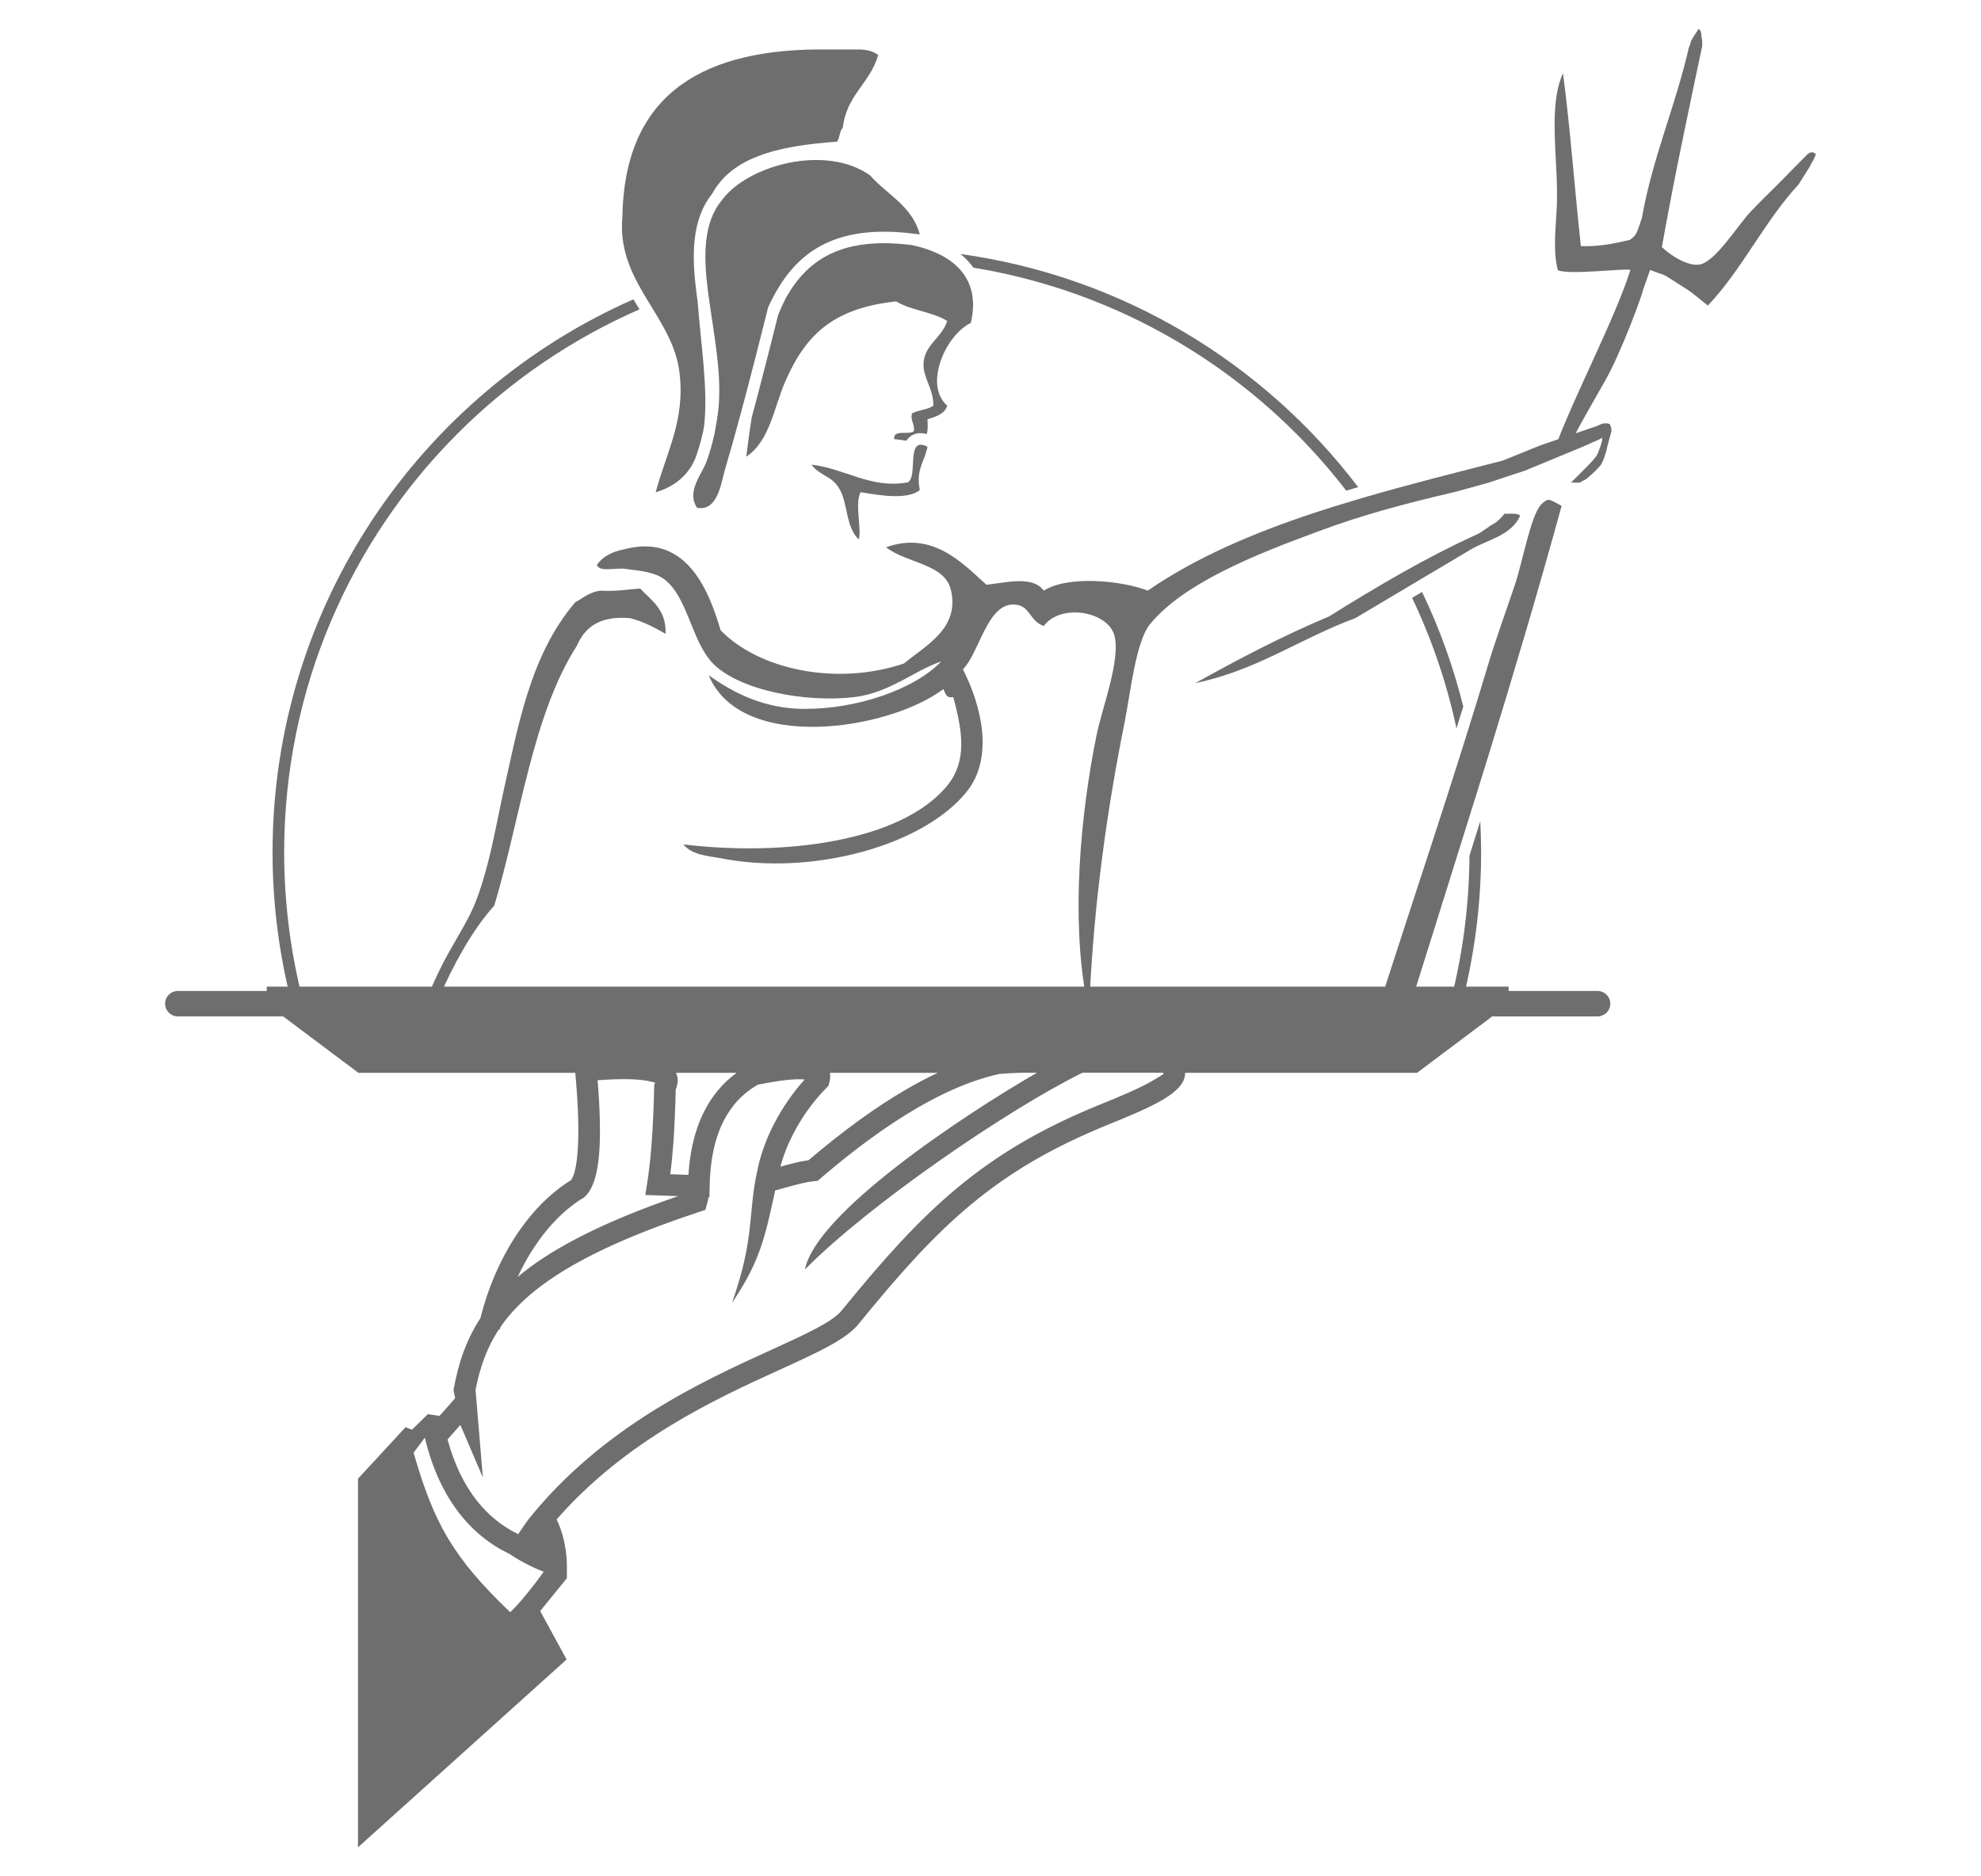 <?xml version="1.0" encoding="utf-8"?>
<!-- Generator: Adobe Illustrator 16.0.0, SVG Export Plug-In . SVG Version: 6.00 Build 0)  -->
<!DOCTYPE svg PUBLIC "-//W3C//DTD SVG 1.1//EN" "http://www.w3.org/Graphics/SVG/1.1/DTD/svg11.dtd">
<svg version="1.1" id="Layer_1" xmlns="http://www.w3.org/2000/svg" xmlns:xlink="http://www.w3.org/1999/xlink" x="0px" y="0px"
	 width="380px" height="360px" viewBox="0 0 380 360" enable-background="new 0 0 380 360" xml:space="preserve">
<g id="Layer_1_1_">
	<path fill="#999999" d="M-68.328,147.546h-12.516c-1.195-18.984-5.766-37.336-13.781-54.563c-1.195-2.672-4.359-3.797-6.961-2.531
		c-2.672,1.195-3.797,4.359-2.531,6.961c7.383,15.82,11.672,32.695,12.797,50.133h-241.313c-2.883,0-5.273,2.391-5.273,5.273
		s2.391,5.273,5.273,5.273h264.305c2.672,0,4.852,2.18,4.852,4.852v6.398c0,2.672-2.18,4.852-4.852,4.852h-329.344
		c-2.672,0-4.852-2.18-4.852-4.852v-6.398c0-2.672,2.18-4.852,4.852-4.852h40.43c2.883,0,5.273-2.391,5.273-5.273
		s-2.391-5.273-5.273-5.273h-17.367c2.32-35.016,17.297-67.5,42.609-92.109c24.398-23.695,55.828-37.688,89.508-39.867h0.07
		c1.406-0.07,2.883-0.141,4.219-0.211c0.281,0,0.563,0,0.844,0c0.492,0,0.984,0,1.477-0.07c0.914,0,1.898,0,2.813,0
		c1.266,0,2.531,0,3.797,0.07c0.352,0,0.773,0,1.125,0c0.984,0,1.898,0.07,2.883,0.141c0.492,0,1.055,0.07,1.547,0.07
		c43.242,2.813,83.039,25.313,107.789,61.383c1.617,2.391,4.922,3.023,7.313,1.336c2.391-1.617,3.023-4.922,1.336-7.313
		c-24.328-35.508-62.297-58.711-104.203-64.688c2.602-4.078,4.078-8.859,4.078-13.922c0-2.883-1.266-8.156-9.844-11.32
		c-4.289-1.547-9.914-2.461-15.891-2.461s-11.602,0.844-15.891,2.461c-8.578,3.164-9.844,8.438-9.844,11.32
		c0,4.992,1.477,9.773,4.078,13.852c-31.781,4.5-61.313,18.914-84.727,41.695c-27.352,26.578-43.453,61.805-45.844,99.703h-12.305
		c-8.438,0-15.328,6.891-15.328,15.398v6.398c0,8.508,6.891,15.398,15.328,15.398h56.742c-2.813,1.969-5.555,4.148-8.086,6.539
		l-0.07,0.07c-0.141,0.141-0.281,0.281-0.422,0.492l-25.031,30.375c-3.164-1.969-6.82-2.742-10.547-2.039
		c-3.797,0.703-7.102,2.883-9.281,6.117l-9.844,14.484c-4.5,6.609-2.742,15.68,3.867,20.18l67.289,45.703
		c2.461,1.688,5.273,2.531,8.156,2.531c0.914,0,1.828-0.07,2.742-0.281c3.797-0.703,7.102-2.883,9.281-6.117l9.844-14.484
		c4.5-6.609,2.742-15.68-3.867-20.18l-0.352-0.281c4.711-5.344,10.898-9.141,17.719-10.688c14.344-3.305,31.148-1.195,42.609,0.703
		c14.133,2.32,28.969,1.547,42.891-2.32l19.406-5.344c12.938-3.586,24.82-9.563,35.367-17.859c0.07-0.07,0.141-0.141,0.211-0.211
		l33.258-29.461c5.695-4.359,6.891-11.883,4.922-17.93h42.469c8.438,0,15.328-6.891,15.328-15.328v-6.398
		C-53,154.437-59.891,147.546-68.328,147.546z M-233-10.868c8.859,0,14.203,2.18,15.188,3.445c-0.07,4.992-2.602,9.633-6.68,12.375
		c-1.055-0.07-2.039-0.07-3.094-0.141c-0.352,0-0.703,0-1.055-0.07c-1.477-0.07-2.953-0.07-4.359-0.07c-0.984,0-2.039,0-3.094,0.07
		c-0.492,0-0.984,0-1.477,0.07c-0.633,0-1.195,0.07-1.828,0.07c-0.703,0-1.406,0.07-2.039,0.07
		c-4.078-2.742-6.609-7.383-6.68-12.375C-247.203-8.688-241.859-10.868-233-10.868z M-195.242,187.272
		c-0.422-0.914-0.844-1.758-1.406-2.531h50.484l-21.867,14.484l-31.148,9h-1.055C-194.188,203.163-191.938,194.655-195.242,187.272z
		 M-252.336,184.671l-7.594,1.617l-5.906-1.617H-252.336z M-311.75,282.405l-9.844,14.484c-0.633,0.914-1.547,1.477-2.602,1.688
		s-2.109,0-3.023-0.633l-67.289-45.703c-1.828-1.266-2.32-3.727-1.055-5.555l9.844-14.484c0.633-0.914,1.477-1.477,2.531-1.688
		c0.281-0.07,0.492-0.07,0.773-0.07c0.773,0,1.547,0.211,2.25,0.703l3.656,2.461l0,0l63.633,43.242
		C-310.977,278.046-310.484,280.577-311.75,282.405z M-122.258,194.374c-0.141,0.07-0.281,0.211-0.352,0.281l-33.328,29.531
		c-9.422,7.383-19.969,12.727-31.5,15.891l-19.406,5.344c-12.516,3.445-25.734,4.148-38.391,2.109
		c-12.305-2.039-30.516-4.289-46.688-0.563c-9.352,2.18-17.859,7.523-24.117,14.977l-49.781-33.82l24.188-29.32
		c9.141-8.648,20.742-13.781,31.852-14.063h0.211c3.445-0.07,7.102,0.984,10.969,2.039c0.773,0.211,1.547,0.422,2.32,0.633
		l34.875,9.422c0.773,0.211,1.617,0.211,2.461,0.07l45.703-9.492c2.039-0.422,4.219,0,5.977,1.125
		c1.125,0.773,1.969,1.828,2.531,3.023c1.547,3.586,0.07,7.734-3.375,9.492l-15.75,8.227c-2.18,1.125-3.234,3.586-2.602,5.977
		s2.742,4.008,5.203,3.938l23.133-0.492c0.492,0,0.914-0.07,1.336-0.211l32.555-9.422c0.492-0.141,0.984-0.352,1.477-0.633
		l32.836-21.727c2.742-1.688,6.398-3.094,8.367-0.211C-120.078,188.679-120.008,192.687-122.258,194.374z"/>
</g>
<g id="Layer_1_copy">
</g>
<g>
	<path fill-rule="evenodd" clip-rule="evenodd" fill="#6E6E6E" d="M306.456,190.135h-17.062l-0.015-0.832H51.178l-0.013,0.832
		H34.102c-1.339,0-2.436,1.098-2.436,2.438c0,1.338,1.097,2.436,2.436,2.436h20.213l14.439,10.832h41.6
		c0.568,6.268,0.723,11.227,0.465,14.865l-0.013,0.145l-0.01,0.141l-0.012,0.143l-0.012,0.141l-0.011,0.137l-0.014,0.137
		l-0.025,0.266l-0.025,0.26l-0.015,0.127v0.002l-0.015,0.121l-0.014,0.125l-0.017,0.125l-0.015,0.117l-0.016,0.121l-0.016,0.115
		l-0.015,0.111v0.006l-0.035,0.223l-0.018,0.109l-0.017,0.107v0.004l-0.02,0.104v0.002l-0.018,0.104l-0.02,0.102v0.002l-0.018,0.1
		l-0.02,0.1l-0.021,0.1l-0.021,0.094v0.004l-0.02,0.092v0.002l-0.022,0.09v0.002l-0.02,0.088v0.002l-0.021,0.088v0.004l-0.043,0.172
		l-0.022,0.082v0.004l-0.022,0.076v0.006l-0.023,0.078l-0.023,0.078l-0.024,0.076l-0.023,0.078v0.002l-0.023,0.07v0.002
		l-0.025,0.072h-0.001l-0.026,0.068l-0.023,0.068l-0.026,0.068h-0.001l-0.024,0.064l-0.027,0.064l-0.026,0.063l-0.026,0.057h-0.001
		l-0.029,0.057l-0.024,0.059l-0.028,0.055h-0.003l-0.026,0.053l-0.001,0.002l-0.056,0.1l-0.03,0.045v0.004l-0.029,0.049h-0.002
		l-0.029,0.039v0.002l-0.03,0.041h-0.001l-0.03,0.041l-0.001,0.004l-0.03,0.033l-0.001,0.004l-0.03,0.035l-0.001,0.002l-0.029,0.035
		l-0.002,0.002l-0.19,0.117l-0.006,0.004l-0.185,0.121l-0.012,0.004l-0.177,0.117l-0.018,0.008l-0.175,0.117l-0.02,0.014
		l-0.167,0.113l-0.027,0.018l-0.162,0.111l-0.03,0.021l-0.154,0.107l-0.038,0.027l-0.149,0.105l-0.039,0.031l-0.146,0.104
		l-0.047,0.033l-0.139,0.104l-0.05,0.037l-0.134,0.1l-0.055,0.041l-0.128,0.096l-0.062,0.047l-0.121,0.096l-0.065,0.051
		l-0.117,0.092l-0.068,0.053l-0.11,0.09l-0.076,0.061l-0.104,0.084l-0.078,0.064l-0.101,0.082l-0.085,0.072l-0.096,0.078
		l-0.086,0.072c-0.243,0.209-0.484,0.418-0.724,0.631l-0.069,0.064l-0.109,0.1c-0.475,0.43-0.942,0.883-1.397,1.348l-0.027,0.029
		c-0.444,0.455-0.879,0.922-1.305,1.41l-0.01,0.012c-1.272,1.449-2.462,3.027-3.555,4.709c-2.995,4.605-5.299,10.004-6.701,15.65
		c-1.37,2.098-2.407,4.234-3.211,6.41c-0.83,2.254-1.418,4.574-1.867,6.969l-0.074,0.398l0.074,0.381l0.234,1.193l-2.991,3.387
		l-2.235-0.334l-3.062,2.986l-1.215-0.494l-9.13,9.893v70.727l40.02-36.045l-5.067-9.291l5.117-6.301v-0.307l0.007-0.01
		l-0.007-0.004v-2.289c0-0.014,0.054-4.555-1.969-8.664c13.391-15.314,30.685-23.203,42.876-28.758
		c7.208-3.283,12.722-5.795,15.098-8.797l-0.001-0.002c7.614-9.361,14.146-16.729,21.474-22.826
		c7.288-6.07,15.443-10.943,26.371-15.371c4.027-1.633,7.751-3.189,10.39-4.732c2.735-1.604,4.396-3.303,4.356-5.197h44.472
		l14.44-10.832h20.21c1.339,0,2.437-1.098,2.437-2.436C308.893,191.232,307.795,190.135,306.456,190.135z M158.929,208.311
		l0.138-0.537c0.188-0.729,0.234-1.371,0.137-1.934h20.667c-1.938,0.908-3.924,1.951-5.954,3.131
		c-5.881,3.41-12.149,7.953-18.81,13.623c-1.814,0.254-3.673,0.77-5.368,1.238l-0.038,0.012c0.574-2.162,1.427-4.311,2.5-6.377
		c1.661-3.215,3.846-6.217,6.339-8.762L158.929,208.311z M129.169,219.252c0.214-2.979,0.363-6.379,0.445-10.197
		c0.5-1.264,0.516-2.336,0.046-3.215h11.632c-2.678,1.963-4.781,4.494-6.313,7.594l-0.077,0.16l-0.011,0.021l-0.065,0.137
		l-0.021,0.045l-0.054,0.113l-0.032,0.072l-0.04,0.092l-0.045,0.092l-0.028,0.066l-0.054,0.119l-0.021,0.041l-0.061,0.145
		l-0.009,0.018l-0.069,0.166l-0.003,0.006l-0.065,0.158l-0.014,0.029l-0.055,0.135l-0.022,0.059l-0.047,0.109l-0.029,0.082
		l-0.035,0.086l-0.041,0.105l-0.024,0.063l-0.049,0.135l-0.015,0.037l-0.058,0.156l-0.005,0.012l-0.063,0.172l-0.005,0.016
		l-0.055,0.16l-0.015,0.033l-0.048,0.137l-0.021,0.066l-0.035,0.105l-0.031,0.094l-0.027,0.084l-0.039,0.117l-0.019,0.059
		l-0.046,0.145l-0.011,0.033l-0.053,0.172l-0.002,0.008l-0.054,0.176l-0.007,0.023l-0.047,0.158l-0.013,0.047l-0.039,0.135
		l-0.021,0.072l-0.03,0.107l-0.027,0.104l-0.022,0.08l-0.033,0.133l-0.015,0.049l-0.041,0.16l-0.007,0.027l-0.047,0.184v0.006
		l-0.055,0.213l-0.038,0.158l-0.012,0.057l-0.031,0.131l-0.021,0.086l-0.023,0.104l-0.024,0.115l-0.018,0.076l-0.03,0.145
		l-0.011,0.049l-0.035,0.172l-0.005,0.021l-0.04,0.191v0.006l-0.037,0.189l-0.008,0.033l-0.029,0.16l-0.013,0.066l-0.023,0.131
		l-0.017,0.096l-0.019,0.1l-0.022,0.127l-0.013,0.072l-0.024,0.158l-0.009,0.041l-0.028,0.188l-0.003,0.012l-0.031,0.201
		l-0.002,0.018l-0.027,0.188l-0.008,0.043l-0.021,0.158l-0.011,0.078l-0.018,0.123l-0.015,0.111l-0.013,0.096l-0.018,0.141
		l-0.009,0.064l-0.021,0.172l-0.004,0.037l-0.023,0.199l-0.002,0.008l-0.022,0.209l-0.003,0.023l-0.009,0.076l-0.017,0.166
		l-0.016,0.154l-0.009,0.088l-0.011,0.123l-0.012,0.117l-0.009,0.096l-0.014,0.15l-0.004,0.063l-0.014,0.186l-0.003,0.029
		l-0.018,0.213v0.004l-0.015,0.213l-0.001,0.035l-0.014,0.182l-3.486-0.119C128.812,223.455,129.01,221.438,129.169,219.252z
		 M100.267,243.049l0.046-0.088c0.625-1.191,1.297-2.338,2.01-3.436c1.368-2.105,2.893-4.021,4.542-5.686l0.151-0.15l0.026-0.027
		l0.124-0.123l0.033-0.029l0.12-0.115c0.15-0.152,0.304-0.293,0.458-0.436l0.05-0.049l0.104-0.096l0.055-0.049l0.102-0.09
		l0.47-0.414l0.072-0.063l0.086-0.074l0.157-0.131l0.083-0.068l0.077-0.064l0.086-0.072l0.073-0.057l0.094-0.074l0.067-0.053
		l0.097-0.078l0.064-0.049l0.103-0.082l0.06-0.045l0.105-0.084l0.057-0.039l0.111-0.086l0.053-0.037l0.116-0.088l0.048-0.031
		l0.121-0.094l0.042-0.027l0.127-0.09l0.037-0.027l0.134-0.094l0.033-0.02l0.137-0.098l0.029-0.018l0.142-0.098l0.024-0.016
		l0.149-0.1l0.018-0.012l0.154-0.102l0.014-0.008l0.159-0.104l0.011-0.002l0.164-0.105l0.005-0.002l0.171-0.105l0.196-0.119
		l0.127-0.117c1.556-1.41,2.488-4.291,2.798-8.633c0.246-3.467,0.14-8.049-0.323-13.742c4.499-0.324,7.769-0.262,9.806,0.172
		c0.83,0.176,1.238,0.283,1.227,0.309l-0.18,0.385l-0.009,0.443c-0.073,3.789-0.228,7.256-0.454,10.396
		c-0.224,3.084-0.517,5.752-0.875,8l-0.37,2.314l2.353,0.082l3.959,0.137l-0.309,0.105l-0.172,0.061l-0.333,0.115l-0.142,0.051
		l-0.358,0.123l-0.116,0.041l-0.381,0.137l-0.088,0.031l-0.402,0.145l-0.489,0.176l-0.036,0.01l-0.448,0.164l-0.01,0.002
		l-0.453,0.166l-0.016,0.008l-0.438,0.16l-0.04,0.014l-0.406,0.15l-0.065,0.025l-0.379,0.141l-0.09,0.035l-0.351,0.133l-0.113,0.041
		l-0.325,0.123l-0.136,0.053l-0.296,0.111l-0.159,0.064l-0.271,0.102l-0.184,0.072l-0.243,0.098l-0.204,0.076l-0.22,0.086
		l-0.227,0.092l-0.194,0.076l-0.246,0.098l-0.169,0.07l-0.413,0.164l-0.29,0.117l-0.12,0.047l-0.31,0.129l-0.097,0.037l-0.402,0.168
		l-0.349,0.145l-0.051,0.02l-0.368,0.156l-0.027,0.014l-0.389,0.162l-0.005,0.002l-0.39,0.166l-0.018,0.006l-0.369,0.162
		l-0.038,0.014l-0.346,0.15l-0.058,0.027l-0.322,0.139l-0.078,0.037l-0.299,0.129l-0.099,0.045l-0.273,0.123l-0.119,0.053
		l-0.25,0.113l-0.14,0.063l-0.227,0.102l-0.366,0.17l-0.177,0.08l-0.184,0.084l-0.196,0.092l-0.161,0.076l-0.214,0.1l-0.141,0.066
		l-0.23,0.109l-0.121,0.057l-0.249,0.117l-0.1,0.051l-0.265,0.129l-0.08,0.037l-0.283,0.137l-0.059,0.029l-0.299,0.145l-0.04,0.023
		l-0.316,0.156l-0.02,0.01l-0.331,0.162l-0.001,0.006l-0.331,0.168l-0.017,0.006l-0.31,0.158l-0.035,0.018l-0.29,0.154l-0.052,0.023
		l-0.27,0.139l-0.069,0.041l-0.249,0.129l-0.086,0.047l-0.229,0.119l-0.103,0.059l-0.21,0.111l-0.12,0.064l-0.19,0.102l-0.134,0.076
		l-0.172,0.094l-0.303,0.166l-0.167,0.09l-0.134,0.078l-0.181,0.1l-0.117,0.068l-0.196,0.113l-0.099,0.055l-0.212,0.119
		l-0.082,0.047l-0.224,0.133l-0.064,0.037l-0.239,0.139l-0.048,0.031l-0.254,0.148l-0.029,0.018l-0.267,0.158l-0.015,0.012
		l-0.279,0.166l-0.123,0.076l-0.122,0.076l-0.062,0.037l-0.059,0.035l-0.122,0.076l-0.12,0.074l-0.003,0.004l-0.116,0.068
		l-0.119,0.078l-0.065,0.039l-0.055,0.037l-0.118,0.076l-0.116,0.072l-0.007,0.004l-0.11,0.07l-0.118,0.076l-0.065,0.043
		l-0.051,0.029l-0.23,0.152l-0.01,0.006l-0.105,0.068l-0.113,0.076l-0.068,0.047l-0.045,0.029l-0.113,0.074l-0.113,0.074
		l-0.013,0.008l-0.1,0.068l-0.112,0.076l-0.068,0.045l-0.042,0.029l-0.11,0.072l-0.11,0.08l-0.015,0.008l-0.095,0.066l-0.11,0.076
		l-0.071,0.047l-0.037,0.029l-0.107,0.074l-0.107,0.076l-0.02,0.012l-0.088,0.064l-0.107,0.074l-0.072,0.051l-0.034,0.025
		l-0.104,0.074l-0.211,0.152l-0.104,0.074l-0.074,0.055l-0.029,0.021l-0.206,0.15l-0.022,0.018l-0.078,0.063l-0.104,0.074
		l-0.075,0.057l-0.025,0.018l-0.203,0.154l-0.022,0.018l-0.078,0.057l-0.099,0.078l-0.075,0.057l-0.023,0.02l-0.1,0.076
		l-0.098,0.076l-0.026,0.02l-0.071,0.055l-0.098,0.076l-0.075,0.061l-0.021,0.016l-0.096,0.078l-0.286,0.229l-0.077,0.063
		l-0.018,0.012l-0.188,0.154l-0.03,0.025l-0.155,0.127l-0.077,0.066l-0.015,0.01L99.303,245
		C99.61,244.338,99.932,243.688,100.267,243.049z M97.87,309.328c-10.997-10.527-14.62-17.025-18.532-30.6l2.153-2.893l0.067,0.273
		c1.394,5.711,3.618,10.479,6.567,14.258c2.659,3.412,5.895,6.016,9.633,7.793c2.616,1.736,4.984,2.807,6.541,3.41
		C100.768,306.439,98.554,308.68,97.87,309.328z M220.879,207.463c-2.337,1.365-5.937,2.867-9.854,4.457
		c-11.321,4.59-19.814,9.676-27.456,16.035c-7.6,6.328-14.288,13.863-22.056,23.418l-0.017,0.014
		c-1.77,2.232-6.885,4.566-13.572,7.613c-13.257,6.043-32.38,14.76-46.646,32.623l-0.057,0.084
		c-0.537,0.748-1.021,1.447-1.448,2.088l-0.362,0.557c-3.107-1.502-5.8-3.686-8.02-6.529c-2.411-3.094-4.282-6.984-5.541-11.65
		l2.46-2.783l4.313,10.084l-1.402-16.807c0.396-2.027,0.907-3.992,1.614-5.906c0.717-1.947,1.636-3.832,2.841-5.666l0.028-0.041
		l0.187,0.041l0.108-0.479l0.121-0.174l0.045-0.063l0.079-0.115l0.047-0.066l0.077-0.107l0.054-0.074l0.074-0.1l0.057-0.08
		l0.073-0.094l0.061-0.082l0.07-0.092l0.065-0.086l0.068-0.09l0.07-0.092l0.065-0.082l0.073-0.094l0.062-0.078l0.082-0.102
		l0.059-0.072l0.085-0.107l0.056-0.066l0.091-0.107l0.053-0.064l0.096-0.111l0.048-0.063l0.103-0.117l0.046-0.055l0.105-0.125
		l0.045-0.047l0.111-0.131l0.041-0.043l0.115-0.133l0.037-0.037l0.124-0.139l0.032-0.035l0.129-0.143l0.03-0.029l0.135-0.146
		l0.024-0.025l0.141-0.15l0.022-0.021l0.146-0.154l0.018-0.018l0.156-0.16l0.011-0.012l0.16-0.162l0.009-0.01l0.168-0.164
		l0.004-0.006l0.175-0.172l0,0l0.175-0.17l0.007-0.006l0.172-0.164l0.011-0.01l0.171-0.16l0.015-0.018l0.167-0.156l0.022-0.018
		l0.164-0.152l0.026-0.023l0.163-0.148l0.031-0.027l0.157-0.141l0.038-0.033l0.155-0.137l0.041-0.037l0.153-0.133l0.05-0.041
		l0.149-0.127l0.055-0.049l0.145-0.121l0.061-0.053l0.144-0.117l0.064-0.057l0.14-0.111l0.074-0.061l0.133-0.111l0.211-0.17
		l0.087-0.066l0.126-0.1l0.093-0.072l0.124-0.096l0.099-0.082l0.117-0.09l0.108-0.082l0.112-0.084l0.115-0.09l0.108-0.082
		l0.122-0.09l0.104-0.076l0.131-0.098l0.1-0.072l0.137-0.102l0.095-0.068l0.145-0.104l0.088-0.063l0.154-0.109l0.082-0.061
		l0.163-0.113l0.248-0.172l0.07-0.051l0.181-0.121l0.065-0.047l0.188-0.127l0.059-0.043l0.198-0.129l0.054-0.035l0.206-0.137
		l0.046-0.033l0.216-0.143l0.042-0.023l0.223-0.15l0.035-0.02l0.234-0.148l0.028-0.021l0.244-0.15l0.021-0.016l0.254-0.16
		l0.016-0.006l0.263-0.166l0.007-0.002l0.274-0.168c6.164-3.752,14.54-7.457,25.966-11.227l1.051-0.346l0.296-1.082l0.008-0.023
		l0.001-0.006l0.005-0.016l0.003-0.014l0.002-0.008l0.005-0.021v-0.004l0.007-0.02l0.001-0.006l0.006-0.016l0.005-0.023l0.005-0.018
		v-0.002l0.007-0.023l0.001-0.002l0.005-0.021l0.007-0.021l0.003-0.016l0.002-0.006l0.006-0.021l0.005-0.023l0.003-0.004
		l0.002-0.016l0.017-0.064l0.004-0.008l0.002-0.016l0.005-0.021l0.005-0.02l0,0l0.005-0.021l0.003-0.006l0.004-0.016l0.005-0.02
		l0.006-0.02v-0.004l0.004-0.021l0.001-0.002l0.004-0.018l0.004-0.014l0.003-0.01l0.003-0.018l0.002-0.002l0.005-0.023v-0.002
		l0.005-0.02l0.001-0.006l0.003-0.014l0.005-0.016v-0.004l0.005-0.023l0.005-0.02l0.003-0.01l0.006-0.027l0.001-0.006l0.005-0.02
		v-0.002l0.007-0.025l0.002-0.016l0.003-0.012l0.004-0.01l0.002-0.02l0,0l0.005-0.023l0.002-0.002l0.003-0.018l0.004-0.021
		l0.004-0.016l0.001-0.002l0.005-0.021v-0.006l0.004-0.018l0.001-0.008l0.004-0.01l0.003-0.016l0.001-0.004l0.003-0.023h0.001
		l0.006-0.02v-0.008l0.002-0.012l0.006-0.023l0.003-0.02l0.005-0.02l0.001-0.006l0.001-0.012l0.004-0.012l0.001-0.01l0.004-0.018
		v-0.004l0.005-0.02l0.001-0.002l0.002-0.018l0.002-0.01l0.003-0.014l0.002-0.016v-0.004l0.004-0.018l0.162,0.006l0.032-1.838
		l0.001-0.004v-0.074l0.003-0.012v-0.055l0.001-0.018v-0.031l0.001-0.006v-0.027l0.002-0.021v-0.035l0.004-0.221v-0.008l0.006-0.219
		v-0.008l0.008-0.219v-0.01l0.008-0.221v-0.006l0.009-0.217v-0.008l0.012-0.219v-0.006l0.011-0.217v-0.008l0.014-0.213v-0.008
		l0.014-0.215v-0.004l0.014-0.211l0.002-0.008l0.016-0.213l0.001-0.004l0.017-0.215v-0.004l0.019-0.213v-0.002l0.021-0.207v-0.01
		l0.02-0.207v-0.004l0.022-0.207v-0.004l0.022-0.205v-0.01l0.023-0.201l0.001-0.006l0.025-0.203v-0.006l0.024-0.203l0.002-0.006
		l0.025-0.199v-0.004l0.03-0.199v-0.006l0.03-0.199v-0.008l0.029-0.195l0.001-0.006l0.031-0.193l0.002-0.008l0.03-0.195l0.002-0.002
		l0.033-0.197v-0.004l0.035-0.195v-0.002l0.037-0.191v-0.002l0.037-0.195v-0.004l0.039-0.189v-0.006l0.038-0.188l0.002-0.004
		l0.041-0.186v-0.006l0.041-0.189l0.001-0.002l0.041-0.188l0.001-0.002l0.045-0.184v-0.002l0.045-0.186v-0.004l0.045-0.186h0.002
		l0.045-0.182l0.002-0.002l0.048-0.184h0.003l0.049-0.18l0.001-0.006l0.049-0.176l0.001-0.002l0.051-0.178v-0.002l0.054-0.174
		v-0.004l0.054-0.176l0.001-0.002l0.055-0.178l0.056-0.174l0.002-0.002l0.057-0.172h0.002l0.057-0.172l0.001-0.002l0.059-0.17h0.002
		l0.06-0.172h0.001l0.063-0.166v-0.004l0.062-0.168h0.002l0.064-0.162v-0.002l0.064-0.168l0.066-0.164h0.001l0.066-0.16v-0.002
		l0.068-0.162l0.001-0.002l0.071-0.16l0.069-0.158l0.072-0.16l0.073-0.154l0.076-0.156l0.074-0.154
		c1.522-3.086,3.733-5.467,6.631-7.139c4.114-0.84,7.097-1.178,8.939-1.016c0.027,0,0.055,0,0.081-0.006
		c-2.269,2.539-4.266,5.412-5.837,8.451l-0.074,0.139l-0.01,0.023l-0.06,0.115l-0.212,0.422l-0.055,0.113l-0.014,0.029l-0.064,0.137
		l-0.002,0.006l-0.07,0.139l-0.007,0.016l-0.059,0.127l-0.02,0.039l-0.047,0.102l-0.03,0.061l-0.037,0.082l-0.038,0.082
		l-0.027,0.059l-0.048,0.107l-0.016,0.035l-0.06,0.133l-0.004,0.01l-0.065,0.146l-0.005,0.008l-0.057,0.131l-0.016,0.033
		l-0.048,0.111l-0.024,0.059l-0.037,0.084l-0.033,0.076l-0.026,0.068l-0.044,0.102l-0.019,0.039l-0.051,0.127l-0.008,0.018
		l-0.06,0.145l-0.001,0.006l-0.058,0.143l-0.01,0.021l-0.047,0.121l-0.021,0.049l-0.037,0.096l-0.028,0.07l-0.027,0.074
		l-0.103,0.262l-0.009,0.027l-0.053,0.143v0.002l-0.057,0.145l-0.007,0.02l-0.045,0.127l-0.017,0.043l-0.036,0.104l-0.023,0.064
		l-0.027,0.08l-0.032,0.09l-0.059,0.17l-0.012,0.035l-0.098,0.287l-0.005,0.016l-0.044,0.135l-0.011,0.035l-0.036,0.111
		l-0.021,0.061l-0.027,0.086l-0.026,0.082l-0.02,0.063l-0.085,0.277l-0.006,0.018l-0.042,0.146l-0.004,0.008l-0.041,0.141
		l-0.009,0.031l-0.032,0.117l-0.018,0.051l-0.025,0.096l-0.022,0.076l-0.02,0.07l-0.027,0.1l-0.013,0.049l-0.034,0.123l-0.006,0.021
		l-0.039,0.15l-0.038,0.146l-0.006,0.021l-0.031,0.125l-0.013,0.047l-0.023,0.104l-0.019,0.068l-0.019,0.076l-0.022,0.096
		l-0.013,0.055l-0.028,0.117l-0.006,0.029l-0.031,0.143l-0.003,0.006l-0.031,0.146l-0.005,0.018l-0.027,0.131l-0.009,0.041
		l-0.023,0.109l-0.014,0.064l-0.018,0.082l-0.016,0.09l-0.014,0.059l-0.021,0.111l-0.009,0.037h-0.001
		c-1.769,8.135-0.383,12.57-4.809,25.143c5.291-7.824,6.32-12.428,8.291-21.588l0.031-0.01l0,0l0.032-0.006l0.021-0.006l0.011-0.004
		l0.03-0.008l0.014-0.002l0.02-0.008l0.032-0.006h0.001l0.031-0.01l0.023-0.004h0.008l0.031-0.01l0.064-0.018h0.008l0.024-0.01
		l0.03-0.008h0.002l0.032-0.008l0.021-0.006l0.012-0.004l0.033-0.008h0.01l0.023-0.008l0.032-0.01l0.034-0.004l0.021-0.008
		l0.043-0.014l0.014-0.002l0.019-0.008l0.033-0.008h0.005l0.029-0.01l0.027-0.002l0.005-0.004l0.052-0.014l0.016-0.004l0.033-0.01
		h0.008l0.024-0.008l0.032-0.01h0.003l0.033-0.01l0.021-0.006l0.013-0.002l0.032-0.01l0.013-0.006l0.022-0.002l0.033-0.01h0.003
		l0.032-0.01l0.068-0.018l0.014-0.006l0.02-0.002l0.032-0.01l0.007-0.006l0.028-0.008l0.03-0.006h0.005l0.034-0.012l0.019-0.004
		l0.016-0.006l0.034-0.01h0.009l0.026-0.01l0.068-0.018l0.023-0.008h0.012l0.033-0.012l0.014-0.002l0.022-0.008l0.035-0.008h0.001
		l0.034-0.01l0.027-0.008l0.007-0.002l0.035-0.012l0.017-0.004l0.019-0.004l0.034-0.01l0.008-0.004l0.026-0.006l0.032-0.006h0.004
		l0.034-0.016l0.022-0.004l0.014-0.002l0.036-0.012l0.009-0.002l0.026-0.008l0.036-0.01c1.74-0.482,3.669-1.018,5.336-1.184
		l0.655-0.066l0.491-0.42c6.641-5.701,12.865-10.236,18.667-13.598l0.266-0.152l0.264-0.152l0.266-0.148l0.262-0.152l0.263-0.145
		l0,0l0.262-0.145l0.264-0.145l0.261-0.143l0.259-0.139l0.519-0.275l0.259-0.135l0.257-0.133l0.259-0.131l0.513-0.26l0.254-0.125
		h0.001l0.254-0.127h0.001l0.254-0.123l0.759-0.361c0.419-0.199,0.837-0.387,1.253-0.568l0.743-0.322
		c0.495-0.213,0.987-0.408,1.474-0.602v-0.002c0.323-0.125,0.646-0.246,0.967-0.363h0.001l0.239-0.09h0.001l0.24-0.084h0.002
		l0.237-0.082h0.001l0.238-0.084h0.001l0.236-0.08h0.001l0.237-0.08h0.002c0.395-0.129,0.785-0.254,1.178-0.373l0.235-0.068
		l0.231-0.068l0.232-0.064l0.694-0.189h0.003l0.229-0.061l0.229-0.059l0,0l0.229-0.057h0.002l0.227-0.055l0.229-0.055l0,0
		l0.224-0.047h0.005l0.224-0.053l0,0c1.499-0.111,2.863-0.188,4.093-0.223h3.076c-14.401,8.328-42.376,26.93-44.506,37.744
		c12.156-12.324,38.542-30.471,53.226-37.744h15.446l0.124,0.229C223.201,206.09,222.306,206.625,220.879,207.463z"/>
	<g>
		<g>
			<g>
				<path fill="#6E6E6E" d="M186.712,51.356c23.974,3.931,45.431,15.346,61.875,31.792c3.444,3.45,6.666,7.122,9.647,10.99
					c0.757-0.229,1.523-0.453,2.288-0.68c-18.109-23.822-45.229-40.417-76.277-44.721C185.101,49.432,185.964,50.293,186.712,51.356
					z"/>
				<path fill="#6E6E6E" d="M279.383,139.755c0.436-1.386,0.871-2.788,1.305-4.204c-1.901-7.652-4.561-15.005-7.906-21.977
					l-1.908,1.135C274.631,122.603,277.517,130.989,279.383,139.755z"/>
				<path fill="#6E6E6E" d="M278.711,190.264h2.28c2.026-8.582,3.121-17.521,3.121-26.724c0-2.009-0.064-3.998-0.166-5.986
					c-0.689,2.215-1.385,4.426-2.069,6.631C281.822,173.166,280.728,181.893,278.711,190.264z"/>
				<path fill="#6E6E6E" d="M57.681,190.264c-2.061-8.574-3.171-17.516-3.171-26.724c0-31.396,12.723-59.816,33.298-80.392
					c9.965-9.964,21.769-18.069,34.858-23.794c-0.216-0.354-0.434-0.709-0.647-1.068c-0.171-0.284-0.341-0.57-0.511-0.859
					C80.747,75.389,52.284,116.133,52.284,163.54c0,9.203,1.092,18.142,3.119,26.724H57.681z"/>
				<path fill="#6E6E6E" d="M169.589,46.659c-4.406,0-8.039,0.807-11.091,2.467c-3.149,1.708-5.65,4.312-7.752,8.041
					c-0.518,1.023-1.008,2.091-1.463,3.199c-1.05,4.199-2.392,9.521-3.816,14.95c-0.435,1.658-0.856,3.231-1.262,4.739
					c-0.433,2.696-0.778,5.272-1.05,7.567c2.292-1.531,3.626-3.943,4.666-6.599c1.038-2.659,1.789-5.566,2.924-8.092
					c2.013-4.57,4.395-8.028,7.722-10.5c3.328-2.472,7.613-3.965,13.427-4.608c1.383,0.859,3.134,1.362,4.892,1.865
					c1.753,0.508,3.512,1.018,4.913,1.892c-0.528,1.666-1.645,2.808-2.639,3.998c-0.994,1.19-1.868,2.43-1.915,4.297
					c-0.022,1.344,0.461,2.519,0.941,3.764c0.48,1.247,0.966,2.559,0.955,4.189c-0.519,0.401-1.249,0.607-1.995,0.792
					c-0.75,0.189-1.521,0.359-2.127,0.707c-0.152,0.77-0.011,1.247,0.147,1.713c0.158,0.465,0.331,0.928,0.246,1.667
					c-0.476,0.428-1.477,0.321-2.33,0.349c-0.861,0.03-1.57,0.207-1.467,1.202c0.669,0.025,1.504,0.192,2.352,0.306
					c0.748-1.15,1.818-1.458,2.759-1.458c0.368,0,0.749,0.055,1.145,0.167c0.054-0.179,0.099-0.368,0.126-0.572
					c0.092-0.662,0.056-1.441,0.014-2.25c0.794-0.264,1.622-0.508,2.309-0.894c0.69-0.383,1.239-0.906,1.479-1.728
					c-2.277-1.976-2.36-5.359-1.267-8.541c1.088-3.184,3.357-6.163,5.794-7.333c1.194-5.083-0.199-8.663-2.932-11.104
					c-0.174-0.152-0.35-0.306-0.531-0.453c-1.205-0.951-2.626-1.71-4.169-2.302c-1.17-0.453-2.406-0.802-3.686-1.07
					C173.033,46.789,171.246,46.659,169.589,46.659z"/>
				<path fill="#6E6E6E" d="M177.733,86.457c0.067-0.242,0.131-0.483,0.177-0.747c-1.763-0.894-2.357-0.107-2.601,1.203
					c-0.052,0.293-0.094,0.602-0.12,0.936c-0.148,1.824-0.014,4.082-1.05,4.699c-3.57,0.645-6.592-0.03-9.52-0.948
					c-2.93-0.923-5.764-2.093-8.955-2.444c0.842,1.11,1.777,1.613,2.698,2.151c0.921,0.542,1.822,1.12,2.597,2.387
					c0.868,1.424,1.162,3.243,1.562,5.023c0.398,1.777,0.901,3.512,2.186,4.774c0.33-0.886,0.131-2.584-0.006-4.341
					c-0.134-1.755-0.213-3.577,0.368-4.702c1.705,0.254,3.899,0.65,5.991,0.729c2.09,0.082,4.079-0.147,5.377-1.13
					c-0.407-2.039-0.159-3.413,0.252-4.637C177.025,88.416,177.457,87.514,177.733,86.457z"/>
				<path fill="#6E6E6E" d="M287.443,102.9c1.747-0.899,3.308-2.044,4.154-3.931c-0.264-0.313-0.744-0.393-1.292-0.413
					c-0.542-0.013-1.16,0.037-1.69,0.005c-0.674,0.794-1.297,1.489-2.223,2.014c-0.931,0.521,0.219-0.134-2.698,1.777
					c-5.115,2.323-10.012,4.867-14.766,7.547c-4.76,2.684-9.385,5.496-13.97,8.359c-4.511,1.899-8.871,3.953-13.128,6.106
					c-4.262,2.156-8.424,4.408-12.556,6.706c5.944-1.235,10.968-3.378,15.831-5.698c4.869-2.32,9.568-4.819,14.855-6.763
					l9.928-5.902l1.906-1.135l10.415-6.191C283.784,104.463,285.706,103.806,287.443,102.9z"/>
				<path fill="#6E6E6E" d="M123.927,57.146c0.268,0.44,0.537,0.884,0.805,1.319c2.476,4.065,4.995,8.058,5.599,12.941
					c0.576,4.598-0.039,8.409-1.061,12.043c-1.021,3.637-2.452,7.094-3.496,10.997c3.242-0.951,5.429-2.721,6.896-5.058
					c0.333-0.635,0.65-1.237,0.82-1.737c0.563-1.591,1.02-3.208,1.376-4.822c0.08-0.366,0.132-0.739,0.203-1.11
					c0.389-3.45,0.243-7.333-0.085-11.391c-0.336-4.107-0.853-8.386-1.17-12.553c-0.075-0.55-0.156-1.108-0.229-1.648
					c-0.853-6.835-1.052-13.845,3.04-18.978c1.882-3.445,4.941-5.69,8.759-7.171c4.313-1.68,9.581-2.395,15.181-2.793
					c0.26-0.318,0.372-0.839,0.503-1.352c0.128-0.513,0.274-1.021,0.605-1.319c0.341-3.131,1.648-5.262,3.063-7.286
					c1.421-2.029,2.944-3.956,3.718-6.669c-0.439-0.341-0.973-0.612-1.594-0.792c-0.622-0.179-1.34-0.276-2.154-0.276
					c-1.38,0-2.772,0-4.168,0c-1.392,0-2.787,0-4.172,0c-11.325,0.155-20.477,2.504-26.847,7.66
					c-6.367,5.15-9.949,13.11-10.133,24.477c-0.546,5.979,1.624,10.574,4.191,14.925C123.691,56.752,123.809,56.947,123.927,57.146z
					"/>
				<path fill="#6E6E6E" d="M166.911,33.655c-4.265-3.024-10.095-3.515-15.47-2.439c-5.382,1.078-10.31,3.721-12.79,6.96
					c-0.05,0.057-0.094,0.119-0.14,0.182c-3.628,4.369-3.577,10.606-2.716,17.492c0.07,0.558,0.151,1.13,0.231,1.692
					c0.905,6.51,2.304,13.482,1.866,19.939c-0.108,1.481-0.318,2.885-0.565,4.251c-0.096,0.525-0.179,1.068-0.29,1.576
					c-0.398,1.825-0.896,3.52-1.441,5.076c-0.209,0.592-0.524,1.215-0.861,1.852c-0.423,0.802-0.878,1.631-1.223,2.487
					c-0.617,1.529-0.859,3.124,0.21,4.708c1.935,0.333,3.06-0.752,3.803-2.273c0.742-1.519,1.095-3.47,1.489-4.869
					c0.991-3.343,2.007-6.99,3.019-10.731c0.428-1.59,0.854-3.193,1.28-4.801c1.347-5.128,2.65-10.278,3.835-15.018
					c0.067-0.264,0.134-0.54,0.2-0.799c0.448-0.998,0.939-1.941,1.459-2.855c2.153-3.816,4.901-6.89,8.63-8.917
					c4.434-2.404,10.258-3.32,18.038-2.305c0.322,0.045,0.632,0.069,0.962,0.112c-0.738-2.743-2.303-4.642-4.092-6.32
					C170.557,36.979,168.544,35.517,166.911,33.655z"/>
				<path fill="#6E6E6E" d="M283.48,151.52c0.657-2.121,1.324-4.236,1.979-6.362c4.872-15.844,9.629-31.822,14.097-48.102
					c-1.189-0.615-1.802-1.023-2.295-1.123c-0.49-0.095-0.861,0.124-1.554,0.774c-1.06,1.043-1.986,3.928-2.837,7.094
					c-0.852,3.161-1.634,6.609-2.405,8.777c-1.065,3.092-2.046,5.902-2.927,8.508c-0.882,2.609-1.668,5.023-2.351,7.333
					c-1.145,3.818-2.324,7.639-3.515,11.45c-0.468,1.506-0.936,3.009-1.413,4.518c-1.721,5.444-3.466,10.88-5.228,16.292
					c-3.365,10.365-6.761,20.648-10.044,30.832h5.974c3.582-11.431,7.174-22.846,10.741-34.297
					C282.296,155.316,282.888,153.421,283.48,151.52z"/>
				<path fill="#6E6E6E" d="M116.835,109.21c1.098-0.035,2.352-0.211,3.274-0.047c1.467,0.192,2.815,0.349,4.027,0.612
					c1.207,0.267,2.275,0.645,3.171,1.285c2.307,1.655,3.628,4.645,4.896,7.756c1.27,3.109,2.481,6.34,4.564,8.488
					c2.51,2.551,6.915,4.446,11.892,5.558c4.975,1.11,10.515,1.446,15.293,0.879c3.339-0.408,6.223-1.695,8.902-3.087
					c2.684-1.396,5.161-2.902,7.695-3.749c-2.534,2.651-6.563,4.949-11.242,6.572c-4.688,1.623-10.02,2.571-15.154,2.529
					c-3.806-0.027-7.163-0.789-10.169-1.972c-3.002-1.177-5.651-2.775-8.031-4.476c3.079,7.445,11.689,10.094,20.854,9.885
					c9.163-0.204,18.877-3.266,24.155-7.236c0.199,0.358,0.309,0.816,0.552,1.15c0.246,0.331,0.618,0.535,1.337,0.383
					c0.931,3.4,1.587,6.479,1.539,9.3c-0.051,2.818-0.803,5.367-2.693,7.704c-4.463,5.404-12.336,8.802-21.482,10.552
					c-9.147,1.757-19.565,1.869-29.118,0.714c0.794,1.005,1.955,1.558,3.227,1.909c1.272,0.358,2.659,0.518,3.902,0.742
					c8.844,1.748,18.604,1.12,27.184-1.229c8.574-2.348,15.966-6.427,20.065-11.592c2.574-3.221,3.294-7.284,2.918-11.433
					c-0.384-4.157-1.859-8.398-3.677-11.988c1.567-1.576,2.729-4.74,4.146-7.485c1.414-2.746,3.085-5.061,5.674-4.943
					c1.556,0.057,2.26,0.826,2.935,1.715c0.672,0.881,1.312,1.887,2.735,2.402c1.646-2.221,4.765-2.922,7.609-2.475
					c2.848,0.451,5.422,2.049,5.987,4.423c0.552,2.3-0.011,5.643-0.854,9.091c-0.849,3.442-1.983,7-2.571,9.733
					c-1.551,7.564-2.813,16.476-3.288,25.487c-0.455,8.658-0.167,17.394,1.272,25.144h0.651c0.434-9.252,1.274-18.331,2.41-27.058
					c1.175-9.043,2.658-17.713,4.301-25.838c0.578-2.952,1.12-6.848,1.854-10.415c0.739-3.572,1.673-6.813,3.037-8.461
					c3.184-3.891,8.157-7.199,13.862-10.101c5.705-2.9,12.143-5.389,18.261-7.637c4.496-1.688,8.852-3.064,13.163-4.279
					c4.316-1.212,8.588-2.258,12.924-3.276c2.047-0.513,3.749-1.035,5.806-1.588c2.053-0.553,0,0,7.851-2.544
					c11.943-4.929,11.943-4.929,12.763-5.339c0.823-0.406,0.649-0.162,2.282-1.076c-0.485,0.264,0.199-0.139-0.638,2.039
					c-0.727,1.899-0.326,1.481-5.519,6.636c2.283,0.078,1.319,0.103,2.913-0.665c0.015-0.015,0.017-0.032,0.034-0.047
					c1.061-0.861,1.997-1.725,2.798-2.713c0.194-0.369,0.376-0.747,0.545-1.133c0.127-0.57,0.563-1.466,0.556-1.954
					c0.495-1.926,0.77-2.857,0.834-3.047c0.064-0.169,0.064-0.169,0.045-0.789c-0.065-0.289-0.177-0.575-0.321-0.871
					c-0.874-0.316-1.61-0.052-2.348,0.336l-0.05,0.025l-4.137,1.418c1.147-2.183,3.423-6.148,5.69-10.141
					c3.066-5.389,7.074-16.356,7.248-17.375l1.35-3.829c3.818,1.494,1.437,0.152,6.34,3.256c1.456,0.921,1.456,0.921,4.737,3.592
					c3.301-3.493,6.028-7.55,8.737-11.617c2.723-4.067,5.426-8.137,8.682-11.65c2.825-4.458,1.853-2.942,2.385-3.885
					c0.792-1.404,0.363-0.613,0.926-1.862c-0.515-0.612-1.04-0.436-1.556-0.097l-5.618,5.701c-1.667,1.673-3.564,3.477-5.511,5.566
					c-1.289,1.406-2.939,3.764-4.647,5.834c-1.71,2.071-3.479,3.858-5.001,4.13c-1.12,0.171-2.472-0.239-3.769-0.906
					c-1.299-0.66-2.544-1.581-3.445-2.437c1.16-6.566,2.425-13.028,3.734-19.448c1.304-6.417,2.663-12.792,4.008-19.177
					c0.007-1.698-0.104-1.192-0.145-1.854c-0.04-0.665-0.152-1.242-0.575-1.369c-1.103,1.712-1.35,2.096-1.432,2.32
					c-0.082,0.212,0.005,0.267-0.433,1.305c-1.3,5.68-3.022,10.893-4.689,16.17c-1.663,5.272-3.267,10.594-4.314,16.493
					c-0.527,1.596-0.789,2.392-1.072,2.917c-0.284,0.518-0.593,0.762-1.203,1.245c-1.416,0.329-2.854,0.662-4.396,0.896
					c-1.541,0.237-3.188,0.374-5.025,0.306c-0.598-5.494-1.096-11.079-1.628-16.645c-0.528-5.559-1.083-11.1-1.798-16.519
					c-1.464,3.186-1.692,7.251-1.588,11.607c0.104,4.361,0.545,9.013,0.423,13.379c-0.089,2.292-0.293,4.54-0.358,6.698
					c-0.055,2.151,0.035,4.212,0.538,6.116c1.105,0.463,4.182,0.371,7.179,0.202c3.002-0.172,5.927-0.426,6.741-0.294
					c-1.385,4.511-4.257,10.933-7.169,17.315c-2.524,5.526-5.044,10.985-6.666,15.192l-3.48,1.192l-7.224,2.92
					c-8.821,2.263-17.688,4.483-26.281,6.982c-0.767,0.219-1.523,0.446-2.28,0.675c-2.634,0.782-5.249,1.593-7.815,2.444
					c-11.635,3.866-22.483,8.516-31.671,14.836c-2.586-0.991-6.414-1.72-10.173-1.84c-3.767-0.12-7.463,0.376-9.788,1.84
					c-1.061-1.464-2.853-1.847-4.856-1.815s-4.219,0.485-6.12,0.689c-2.192-1.946-4.742-4.56-7.874-6.272
					c-3.135-1.72-6.85-2.549-11.386-0.921c1.998,1.573,4.834,2.345,7.306,3.38c2.479,1.036,4.597,2.328,5.161,4.939
					c0.807,3.651-0.398,6.272-2.334,8.418c-1.937,2.143-4.599,3.813-6.704,5.566c-6.501,2.19-13.47,2.479-19.723,1.277
					c-6.254-1.2-11.796-3.886-15.449-7.657c-1.23-4.239-2.972-8.882-5.848-12.083c-2.872-3.206-6.874-4.976-12.623-3.46
					c-1.149,0.222-2.198,0.568-3.092,1.065c-0.896,0.498-1.633,1.147-2.168,1.969C114.795,109.148,115.738,109.25,116.835,109.21z"
					/>
				<path fill="#6E6E6E" d="M84.169,191.512c1.448-3.289,2.986-6.426,4.653-9.305c1.833-3.164,3.813-6.029,5.994-8.464
					c2.521-8.421,4.342-17.549,6.611-26.241c2.264-8.695,4.96-16.944,9.229-23.6c0.769-1.81,1.893-3.269,3.539-4.204
					c1.651-0.938,3.829-1.359,6.72-1.088c1.297,0.336,2.469,0.792,3.574,1.307c1.107,0.521,2.146,1.105,3.185,1.693
					c0.084-2.333-0.588-3.923-1.556-5.225c-0.967-1.297-2.229-2.305-3.32-3.473c-1.25,0.092-2.429,0.239-3.643,0.344
					c-1.224,0.1-2.492,0.154-3.936,0.065c-1.069,0.129-1.911,0.48-2.684,0.906c-0.771,0.426-1.461,0.926-2.225,1.357
					c-4.374,5.15-7.112,11.139-9.134,17.524c-2.027,6.385-3.336,13.166-4.853,19.896c-0.592,2.721-1.191,5.964-1.963,9.352
					c-0.768,3.393-1.704,6.933-2.962,10.263c-0.7,1.912-1.757,3.891-2.905,5.919s-2.395,4.105-3.479,6.199
					c-0.642,1.248-1.248,2.521-1.832,3.814c-0.438,0.973-0.853,1.967-1.268,2.961H84.169z"/>
			</g>
		</g>
	</g>
</g>
</svg>
